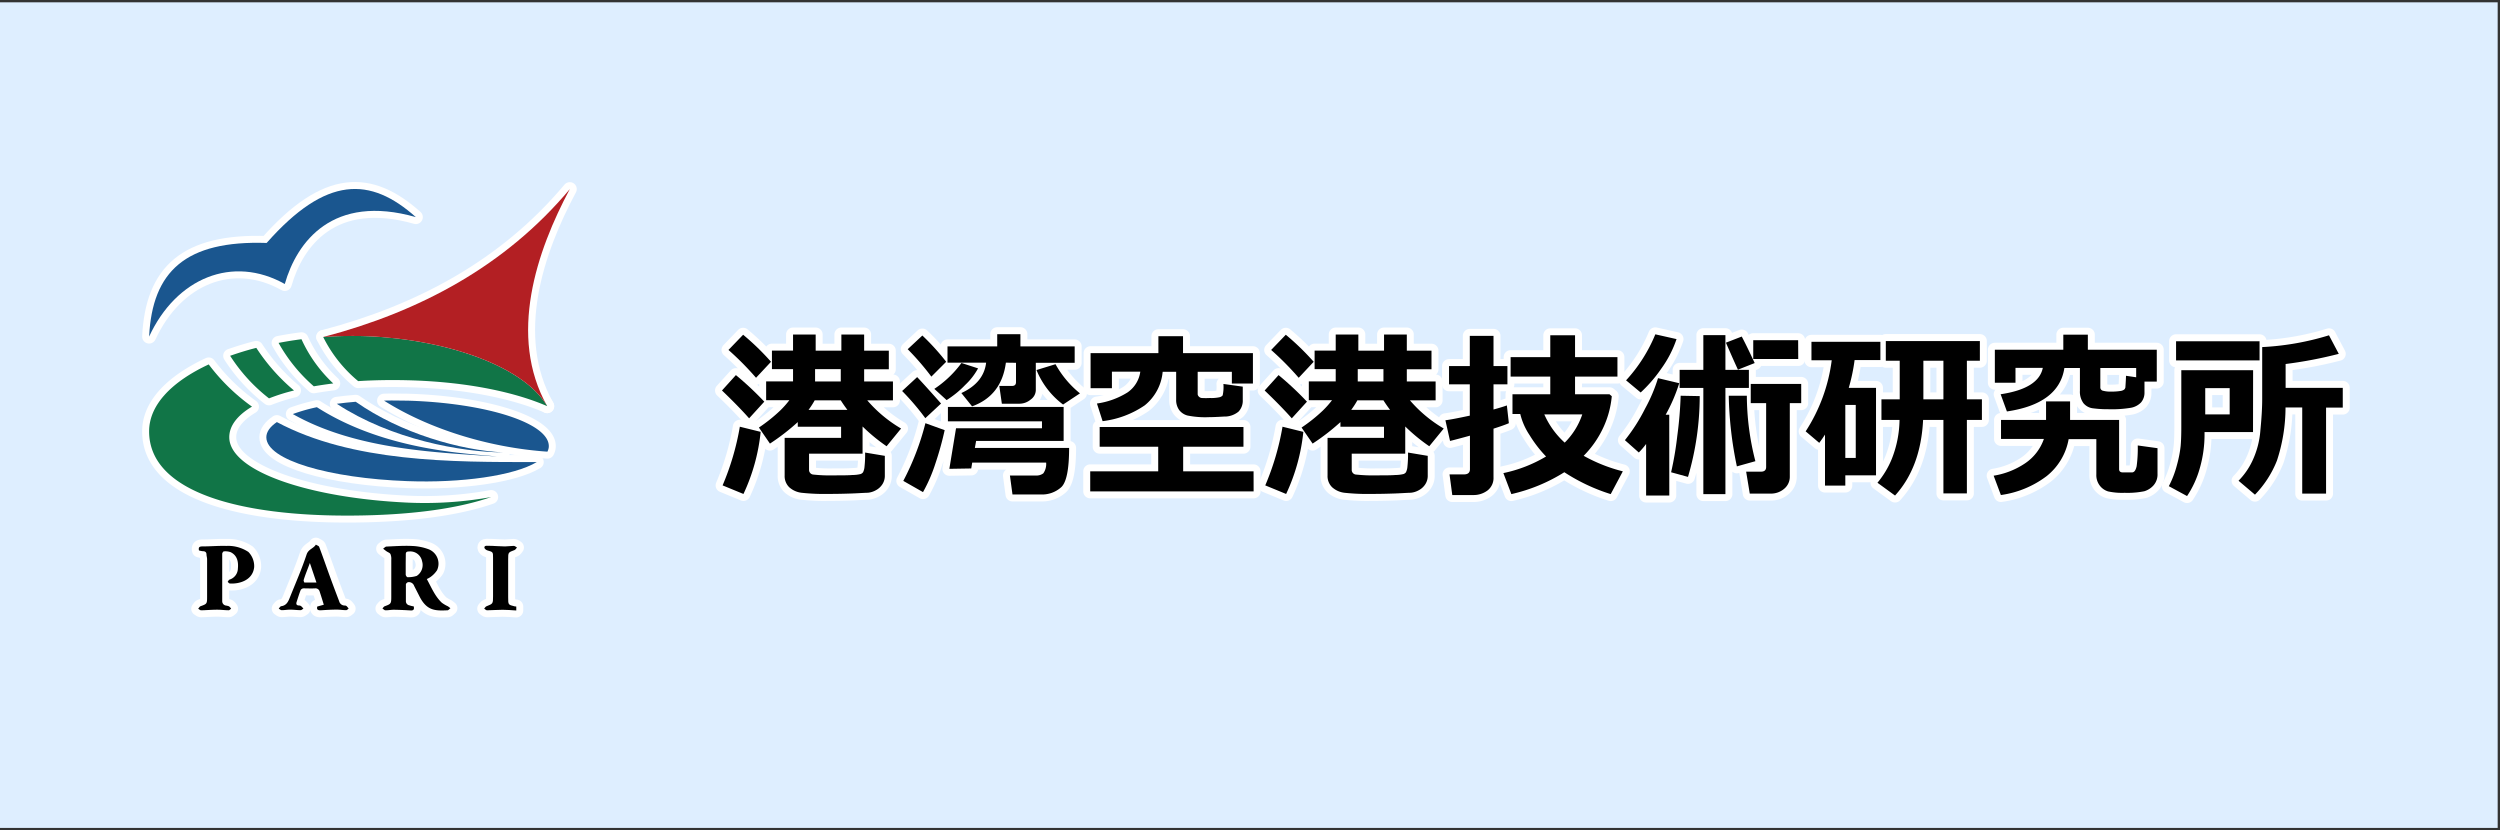 <svg id="レイヤー_1" data-name="レイヤー 1" xmlns="http://www.w3.org/2000/svg" viewBox="0 0 539 179"><rect x="0" y="0" width="539" height="179" fill="#333333" stroke="none"/><defs><style>.cls-1{fill:#deeeff;}.cls-2{fill:none;stroke:#fff;stroke-linecap:round;stroke-linejoin:round;stroke-width:3px;}.cls-3{fill:#117547;}.cls-4{fill:#1a568f;}.cls-5{fill:#b31f23;}</style></defs><rect class="cls-1" y="0.5" width="538.5" height="178"/><path class="cls-2" d="M89.2,130.74c.16.69-.08.9-.68.87-1.2-.07-2.4-.13-3.6-.15-.61,0-1.22.13-1.82.12-.22,0-.44-.26-.65-.39.16-.17.3-.41.49-.48,1.36-.5,1.42-.56,1.42-2.05,0-2.66,0-5.33,0-8a2.68,2.68,0,0,0-.18-1.21c-.15-.27-.57-.39-.86-.6s-.48-.37-.72-.55c.24-.16.48-.45.72-.46,1.85-.08,3.7-.22,5.53-.13a11.37,11.37,0,0,1,3.66.75,3.34,3.34,0,0,1,1.72,4.48,5.49,5.49,0,0,1-1.4,1.45,4.33,4.33,0,0,1-.81.45c1,1.82,1.74,3.7,3.24,5.11a7.42,7.42,0,0,0,1.29.76c.19.12.37.28.56.42-.2.15-.4.43-.61.45-2.71.13-4.49.09-6.06-3-.38-.76-.77-1.51-1.15-2.26a1.2,1.2,0,0,0-1.25-.81c-.21,0-.53.3-.53.48,0,1.21,0,2.42,0,3.63a.9.9,0,0,0,.8.9C88.57,130.63,88.88,130.68,89.2,130.74Zm-1.73-9.08c0,.74,0,1.48,0,2.22,0,.2.25.56.38.56a5.91,5.91,0,0,0,2-.28A2.8,2.8,0,0,0,91,121a2.6,2.6,0,0,0-2.82-2.1c-.5,0-.71.14-.69.67C87.49,120.23,87.47,121,87.47,121.66Z"/><path class="cls-2" d="M42.9,118.67c-.15-.66.08-.85.68-.86,1.74,0,3.48-.16,5.23-.11A7.88,7.88,0,0,1,53.55,119a4.37,4.37,0,0,1,1.25,3.25c-.28,2.87-3.22,3.69-5.25,3.55-.16,0-.31-.23-.47-.35.14-.17.24-.44.41-.49a2.55,2.55,0,0,0,1.8-2.41c.13-1.42-.12-2.77-1.54-3.49a3.36,3.36,0,0,0-1.5-.18c-.12,0-.34.33-.34.51,0,3.41,0,6.82,0,10.22a.93.93,0,0,0,.77.94,3.67,3.67,0,0,1,.69.17,2.07,2.07,0,0,1,.46.51c-.17.12-.35.35-.53.34-.83,0-1.66-.12-2.49-.12-1.15,0-2.3.11-3.45.13-.21,0-.42-.22-.63-.33.17-.19.3-.47.51-.55,1.39-.5,1.41-.52,1.41-2.07,0-2.69,0-5.38,0-8.07,0-.33-.12-.66-.13-1,0-.53-.3-.72-.81-.72A4.05,4.05,0,0,1,42.9,118.67Z"/><path class="cls-2" d="M69.81,130.38c-.3-1-.58-1.89-.88-2.8a.93.93,0,0,0-1-.73c-.83.05-1.68,0-2.51,0a.78.78,0,0,0-.6.37c-.33.85-.6,1.73-.88,2.6-.13.41,0,.71.48.72a.93.93,0,0,1,.48.13,4.51,4.51,0,0,1,.52.55c-.21.12-.42.34-.62.33-.74,0-1.47-.11-2.2-.11s-1.26.12-1.9.11c-.2,0-.4-.22-.61-.34.18-.18.34-.48.53-.51,1.14-.15,1.53-1,1.88-1.9,1.23-3.07,2.56-6.11,3.6-9.24.38-1.17,1.5-1.29,2-2.14.24.16.63.27.71.48.83,2.19,1.59,4.41,2.39,6.6.63,1.73,1.28,3.44,1.93,5.15a1.21,1.21,0,0,0,1.2.9.66.66,0,0,1,.41.14,4.52,4.52,0,0,1,.43.53c-.18.12-.37.34-.55.33-.66,0-1.32-.12-2-.12-1.18,0-2.36.08-3.53.15-.6,0-.84-.18-.69-.81Zm-3-9c-.5,1.37-1,2.53-1.35,3.71,0,.14.12.51.19.51.84,0,1.67,0,2.58,0Z"/><path class="cls-2" d="M111.31,130.77v.85c-1-.06-2-.15-2.93-.15-1.13,0-2.26.1-3.38.11-.2,0-.41-.23-.61-.36.16-.17.29-.43.48-.5,1.42-.56,1.43-.55,1.43-2.18v-8.3c0-1.23,0-1.23-1.21-1.57-.27-.07-.65-.38-.66-.6,0-.45.42-.41.77-.4,1.22,0,2.45.13,3.67.14.63,0,1.27-.12,1.9-.12.23,0,.46.23.69.35-.17.19-.32.47-.53.55-1.37.51-1.37.49-1.37,2,0,2.71,0,5.43,0,8.14,0,1.7,0,1.64,1.4,2Z"/><path class="cls-2" d="M67.66,83.29c1.33-.23,2.73-.44,4.19-.62A30,30,0,0,1,65,73.14c-1.67.21-3.32.48-4.94.79A34.91,34.91,0,0,0,67.66,83.29Z"/><path class="cls-2" d="M77.22,82.17c3.3-.21,6.83-.28,10.56-.19,13.35.32,23.65,2.73,30.2,5.59-5.49-9.35-24.42-15.14-42-15.14q-3.15,0-6.3.23A29.37,29.37,0,0,0,77.22,82.17Z"/><path class="cls-2" d="M87.78,108.36c-21.16-1-38.35-6.77-38.35-14.1,0-2.45,1.73-4.7,4.9-6.59A42.68,42.68,0,0,1,45,78.57C37.29,82.16,32.15,87.14,32.15,93c0,13.1,19.55,18.33,43.84,18.16,12.05-.09,22.35-1.37,29.91-4A80.5,80.5,0,0,1,87.78,108.36Z"/><path class="cls-2" d="M58,85.89a40.87,40.87,0,0,1,5.39-1.7A41.8,41.8,0,0,1,55.26,75c-2,.5-3.84,1.08-5.64,1.71A36.6,36.6,0,0,0,58,85.89Z"/><path class="cls-2" d="M59.69,91c-1.48,1-2.27,2.13-2.27,3.27,0,4.94,13.63,8.84,30.38,9.46,11.6.44,23-1.15,27.93-4.11C97.22,99.65,75.93,99.66,59.69,91Z"/><path class="cls-2" d="M118.31,96.47c.52-5.17-13.4-9.6-30.51-10.09-1.71,0-3.36-.07-5,0,9.48,6,22.36,10.11,35.22,11A2.9,2.9,0,0,0,118.31,96.47Z"/><path class="cls-2" d="M108.45,97.54c-9.19-.47-22-4.07-31.76-10.92-1.43.12-2.79.26-4.08.44C84.34,94.77,99.51,97.47,108.45,97.54Z"/><path class="cls-2" d="M107.09,98.43c-4.73-.63-23.53-.87-38.77-10.64a37.93,37.93,0,0,0-5.19,1.48C77.06,97.15,95.08,97.57,107.09,98.43Z"/><path class="cls-2" d="M32.15,72.57C38,59.92,50.15,54.92,61.4,61.23,64,52.12,71.74,41.71,89.66,46.81c-9.8-8.73-19.3-9-32.17,5.57C40,51.8,32.84,58.51,32.15,72.57Z"/><path class="cls-2" d="M69.69,72.66C90.53,67.2,109,57.31,122.85,40.77c-7.12,13.3-13.41,31.66-4.87,46.8-5.49-9.35-24.42-15.14-42-15.14Q72.84,72.43,69.69,72.66Z"/><path class="cls-2" d="M164.78,86.6l-3.27,3.59c-1.4-1.59-3.35-3.6-5.85-6l3-3.32A67.34,67.34,0,0,1,164.78,86.6ZM164,93.11a41.43,41.43,0,0,1-3.71,13.39l-4.5-1.85A56.38,56.38,0,0,0,159.51,92ZM166.23,78,163,81.45a62.72,62.72,0,0,0-5.94-6l3.16-3.28A54.94,54.94,0,0,1,166.23,78ZM172,91A47,47,0,0,1,166,95.64l-2.38-3.46a34.69,34.69,0,0,0,4.56-3.64,19.6,19.6,0,0,0,2-2.25h-5V82.23h5.8V79.59h-4.55v-4h4.55V72.12h4.88v3.49h5.54V72.12h4.91v3.49h5.32v4h-5.32v2.64h6.21v4.06h-5.54a28.6,28.6,0,0,0,7.29,6.08l-3.12,3.82a38.12,38.12,0,0,1-5.18-4.26v5.86l-11.54,0v3.51a1,1,0,0,0,.95,1,32.69,32.69,0,0,0,4.27.17c1.8,0,3.18,0,4.14-.08a7.59,7.59,0,0,0,1.77-.21,1.16,1.16,0,0,0,.52-.39,3.33,3.33,0,0,0,.31-1.19,24.23,24.23,0,0,0,.13-3.05l4.25.71v4.24a3.35,3.35,0,0,1-.51,1.86,3.73,3.73,0,0,1-1.38,1.29,4.35,4.35,0,0,1-1.81.57c-.63,0-1.81.1-3.55.16s-3.39.09-5,.09a45.21,45.21,0,0,1-5.72-.25,4.82,4.82,0,0,1-2.63-1.18,3.34,3.34,0,0,1-1-2.54V94.4h12.17V92H172Zm3.65-4.69a18.14,18.14,0,0,1-1.33,2.06h8.38c-.52-.69-1-1.37-1.43-2.06Zm.08-4.06h5.54V79.59h-5.54Z"/><path class="cls-2" d="M202.89,87l-3.39,3.16a53.18,53.18,0,0,0-5-5.86l3.24-3C199,82.64,200.7,84.53,202.89,87Zm.78,5.74a68.82,68.82,0,0,1-2,7.2A33.38,33.38,0,0,1,199,106.1l-4.25-2.42a56.34,56.34,0,0,0,4.77-12.44ZM204,78l-3.2,3.2a56.19,56.19,0,0,0-5.1-5.91l3.16-2.95A50.68,50.68,0,0,1,204,78Zm6.87,1.42A14.17,14.17,0,0,1,208.09,83a20.78,20.78,0,0,1-4,3.26l-2.65-2.42a22.89,22.89,0,0,0,5.85-5.58Zm6-1.23q-.94,7.13-7.29,9.42l-2.31-2.87c3.19-1.46,5-3.65,5.34-6.55h-8.33V74.68h10.72V72.05h5v2.63H231.7v3.54h-8.38v5.92a2.55,2.55,0,0,1-1.1,2,3.79,3.79,0,0,1-2.48.9H216l-.55-3.83h2.74c.57,0,.86-.27.86-.82V78.22ZM230.5,96.57q0,6.92-1.71,8.48a6.17,6.17,0,0,1-4.35,1.56h-6.15l-.55-4.09h5.58a2.43,2.43,0,0,0,1.62-.47,3.5,3.5,0,0,0,.61-2.31H209.61L209.4,101l-4.72.08,1.44-8.74h18.53V90.84H204.37v-3.1h24.95v7.33H210.45l-.27,1.5Zm2.34-11.76-3.64,2.41a17.54,17.54,0,0,1-5.73-7.44l4.1-1.26A21.32,21.32,0,0,0,232.84,84.81Z"/><path class="cls-2" d="M270.28,105.94H235.05v-4.32h14.66V96.31H237.09V92.06h31v4.25h-13v5.31h15.18ZM250.67,80.16a10.48,10.48,0,0,1-3.85,7.22,20.28,20.28,0,0,1-9.1,3.42L236.5,87a16.81,16.81,0,0,0,6.59-2.39,6.49,6.49,0,0,0,2.76-4.48h-6.12v3.56h-4.6V76.14h14.62V72.48h5.31v3.66h15.07v6.55h-4.54V80.16h-7.37V85a.79.79,0,0,0,.25.5,1,1,0,0,0,.63.31,16.33,16.33,0,0,0,1.77,0,8.21,8.21,0,0,0,2.08-.17,1.24,1.24,0,0,0,.66-.4,8.66,8.66,0,0,0,.16-2.46l4.17.58v2.89a3.39,3.39,0,0,1-.92,2.5,4.72,4.72,0,0,1-3.14,1.06c-1.48.09-2.55.13-3.2.13a19.35,19.35,0,0,1-4.64-.35,3.3,3.3,0,0,1-1.83-1.22,3.68,3.68,0,0,1-.63-2.23V80.16Z"/><path class="cls-2" d="M281.78,86.6l-3.27,3.59c-1.4-1.59-3.35-3.6-5.85-6l3-3.32A67.34,67.34,0,0,1,281.78,86.6ZM281,93.11a41.43,41.43,0,0,1-3.71,13.39l-4.5-1.85A56.38,56.38,0,0,0,276.51,92ZM283.23,78,280,81.45a62.72,62.72,0,0,0-5.94-6l3.16-3.28A54.94,54.94,0,0,1,283.23,78ZM289,91A47,47,0,0,1,283,95.64l-2.38-3.46a34.69,34.69,0,0,0,4.56-3.64,19.6,19.6,0,0,0,2-2.25h-5V82.23h5.8V79.59h-4.55v-4h4.55V72.12h4.88v3.49h5.54V72.12h4.91v3.49h5.32v4h-5.32v2.64h6.21v4.06h-5.54a28.6,28.6,0,0,0,7.29,6.08l-3.12,3.82a38.12,38.12,0,0,1-5.18-4.26v5.86l-11.54,0v3.51a1,1,0,0,0,1,1,32.69,32.69,0,0,0,4.27.17c1.8,0,3.18,0,4.14-.08a7.59,7.59,0,0,0,1.77-.21,1.16,1.16,0,0,0,.52-.39,3.33,3.33,0,0,0,.31-1.19,24.23,24.23,0,0,0,.13-3.05l4.25.71v4.24a3.35,3.35,0,0,1-.51,1.86,3.73,3.73,0,0,1-1.38,1.29,4.35,4.35,0,0,1-1.81.57c-.63,0-1.81.1-3.55.16s-3.39.09-5,.09a45.21,45.21,0,0,1-5.72-.25,4.82,4.82,0,0,1-2.63-1.18,3.34,3.34,0,0,1-1-2.54V94.4h12.17V92H289Zm3.65-4.69a18.14,18.14,0,0,1-1.33,2.06h8.38c-.52-.69-1-1.37-1.43-2.06Zm.08-4.06h5.54V79.59h-5.54Z"/><path class="cls-2" d="M325.31,91.24c-.73.32-1.84.71-3.31,1.18V102.9a3.39,3.39,0,0,1-1.27,2.83,5,5,0,0,1-3.19,1h-4.43l-.59-4.45h3.12c.85,0,1.28-.38,1.28-1.12V93.93c-1.85.51-3.27.89-4.29,1.14l-1-4.46c1.09-.14,2.84-.48,5.26-1V82.86h-4.48V78.92h4.48V72.41H322v6.51H325v3.94H322v5.43c1.29-.35,2.25-.65,2.88-.88Zm22.19-5.81a20.29,20.29,0,0,1-1.79,6.67,21.43,21.43,0,0,1-4.27,6.17,34.3,34.3,0,0,0,8.44,3.35l-2.61,4.91a40.27,40.27,0,0,1-10-4.72,36.74,36.74,0,0,1-11.42,4.72L324.13,102a29.93,29.93,0,0,0,9.2-3.58,26.76,26.76,0,0,1-3.56-4.62,14.19,14.19,0,0,1-2-4.54h-1.68V85h8.15V81.19h-8.55V77h8.55V72.29h5.34V77h9.14v4.19h-9.14V85L347,85Zm-10.15,10a15.43,15.43,0,0,0,3.79-6.09l-8.19,0A17.86,17.86,0,0,0,337.35,95.43Z"/><path class="cls-2" d="M359.9,106.84h-5V95.72a16.51,16.51,0,0,1-1.57,1.84l-3-2.66a38.27,38.27,0,0,0,4.36-6.82,35,35,0,0,0,2.78-6.55l4.57,1.09a35.53,35.53,0,0,1-2.92,6.79h.77Zm1.56-33.73a23.81,23.81,0,0,1-3.28,6.36,30.41,30.41,0,0,1-4.45,5.15L350.58,82a33.21,33.21,0,0,0,6.31-9.92Zm5,12.29a61.87,61.87,0,0,1-2.53,17.42l-3.64-1A69.41,69.41,0,0,0,361.62,94a86.09,86.09,0,0,0,.73-8.68ZM372,106.53h-4.76V83.64h-5.11v-3.9h5.11V72.26H372v7.48h5.06v3.9H372Zm6.32-28.26-3.62,1.43c-.65-1.39-1.51-3.34-2.59-5.82l3.41-1.32Q376.5,74.39,378.31,78.27Zm.15,21.16-4,1.12a80.52,80.52,0,0,1-1.75-15.23l3.9,0A57.26,57.26,0,0,0,378.46,99.43Zm7.41,3.28a3.35,3.35,0,0,1-1.26,2.71,4.32,4.32,0,0,1-2.83,1h-4.54l-.78-4.73h3.2c.74,0,1.11-.34,1.11-1V86.92h-3.32V82.77h10.88v4.15h-2.46ZM387.7,77.4H378V73.34h9.68Z"/><path class="cls-2" d="M404.47,102.48h-6.62v2.21h-4.38v-11c-.4.63-.81,1.23-1.24,1.79L389.3,93a36.57,36.57,0,0,0,5.62-15.33h-4.37V73.69h14.86v3.94h-5.56a39.38,39.38,0,0,1-1.26,6h5.88Zm-4.37-3.75V87.3h-2.25V98.73Zm14.52-8.19q-.5,10.2-6.05,16.3l-3.79-2.76a19.47,19.47,0,0,0,3.1-5.16,23.63,23.63,0,0,0,1.66-8.38h-3.9V86.1h3.94V77.78h-3V73.53h20.28v4.25h-2.8V86.1h3.24v4.44h-3.24v15.84H419V90.54Zm.06-12.76V86.1H419V77.78Z"/><path class="cls-2" d="M446,94.67a13.08,13.08,0,0,1-4.77,8,21.18,21.18,0,0,1-9.84,4.06l-1.56-4.17a16.93,16.93,0,0,0,6.83-2.7,10.44,10.44,0,0,0,4-5.22h-9.24V90.54h9.71v-4h5.18v4h10.57v10.61c0,.46.26.7.78.7h2c.48,0,.8-.45,1-1.33a28.73,28.73,0,0,0,.24-4.48l4.26.59v5.56a3.52,3.52,0,0,1-.84,2.43,4.35,4.35,0,0,1-2,1.29,18.28,18.28,0,0,1-4.26.34,14.18,14.18,0,0,1-3.55-.3,3.54,3.54,0,0,1-1.77-1.22,3.72,3.72,0,0,1-.77-2.46v-7.6Zm-.92-15.33q-1.17,7.71-12.39,9.37L431.34,85q8.19-1.22,9.09-5.69h-5.89v3.2h-4.45V75.4h14.76V72.16h5.29V75.4H465v6.87h-2.65v2.31a3.22,3.22,0,0,1-.73,2.17,4,4,0,0,1-2.16,1.16,24.91,24.91,0,0,1-4.9.32,23.75,23.75,0,0,1-3.24-.19,3.13,3.13,0,0,1-2.14-1.13,4.17,4.17,0,0,1-.75-2.66V79.34Zm15.48,2v-2h-7.73v4.17a.72.72,0,0,0,.56.73,6.17,6.17,0,0,0,1.75.19,12.26,12.26,0,0,0,2-.13,1.82,1.82,0,0,0,.84-.31.9.9,0,0,0,.26-.5c0-.2.08-1,.13-2.47Z"/><path class="cls-2" d="M485.75,93.15H475.3v.4a26.29,26.29,0,0,1-1,7.31,21.1,21.1,0,0,1-2.77,6.09l-3.93-2.13a21.44,21.44,0,0,0,1.78-4.68,24.82,24.82,0,0,0,.77-4c.09-1,.14-2.36.14-4.07V79.82h15.48Zm1.41-15.45h-18V73.57h18Zm-6.44,11.64V83.68h-5.27l0,5.66Zm20.78,17.08h-5.14V87.85h-3.6a36.87,36.87,0,0,1-1.85,11.45,22.25,22.25,0,0,1-4.74,7.35l-3.54-3a15.49,15.49,0,0,0,2.94-4.19,18.67,18.67,0,0,0,1.77-6.69q.39-4,.39-6.7V74.83a58.55,58.55,0,0,0,14.4-2.54l2.11,4a91.52,91.52,0,0,1-11.46,2.19v5.14H505.1v4.26h-3.6Z"/><path d="M89.2,130.74c.16.69-.08.9-.68.87-1.2-.07-2.4-.13-3.6-.15-.61,0-1.22.13-1.82.12-.22,0-.44-.26-.65-.39.16-.17.3-.41.49-.48,1.36-.5,1.42-.56,1.42-2.05,0-2.66,0-5.33,0-8a2.68,2.68,0,0,0-.18-1.21c-.15-.27-.57-.39-.86-.6s-.48-.37-.72-.55c.24-.16.48-.45.72-.46,1.85-.08,3.7-.22,5.53-.13a11.37,11.37,0,0,1,3.66.75,3.34,3.34,0,0,1,1.72,4.48,5.49,5.49,0,0,1-1.4,1.45,4.33,4.33,0,0,1-.81.45c1,1.82,1.74,3.7,3.24,5.11a7.42,7.42,0,0,0,1.29.76c.19.12.37.28.56.42-.2.15-.4.43-.61.45-2.71.13-4.49.09-6.06-3-.38-.76-.77-1.51-1.15-2.26a1.2,1.2,0,0,0-1.25-.81c-.21,0-.53.3-.53.48,0,1.21,0,2.42,0,3.63a.9.9,0,0,0,.8.9C88.57,130.63,88.88,130.68,89.2,130.74Zm-1.73-9.08c0,.74,0,1.48,0,2.22,0,.2.25.56.38.56a5.91,5.91,0,0,0,2-.28A2.8,2.8,0,0,0,91,121a2.6,2.6,0,0,0-2.82-2.1c-.5,0-.71.14-.69.67C87.49,120.23,87.47,121,87.47,121.66Z"/><path d="M42.9,118.67c-.15-.66.08-.85.68-.86,1.74,0,3.48-.16,5.23-.11A7.88,7.88,0,0,1,53.55,119a4.37,4.37,0,0,1,1.25,3.25c-.28,2.87-3.22,3.69-5.25,3.55-.16,0-.31-.23-.47-.35.14-.17.24-.44.41-.49a2.55,2.55,0,0,0,1.8-2.41c.13-1.42-.12-2.77-1.54-3.49a3.36,3.36,0,0,0-1.5-.18c-.12,0-.34.33-.34.51,0,3.41,0,6.82,0,10.22a.93.93,0,0,0,.77.94,3.67,3.67,0,0,1,.69.17,2.07,2.07,0,0,1,.46.51c-.17.12-.35.35-.53.34-.83,0-1.66-.12-2.49-.12-1.15,0-2.3.11-3.45.13-.21,0-.42-.22-.63-.33.17-.19.3-.47.51-.55,1.39-.5,1.41-.52,1.41-2.07,0-2.69,0-5.38,0-8.07,0-.33-.12-.66-.13-1,0-.53-.3-.72-.81-.72A4.05,4.05,0,0,1,42.9,118.67Z"/><path d="M69.81,130.38c-.3-1-.58-1.89-.88-2.8a.93.93,0,0,0-1-.73c-.83.05-1.68,0-2.51,0a.78.78,0,0,0-.6.37c-.33.85-.6,1.73-.88,2.6-.13.41,0,.71.48.72a.93.93,0,0,1,.48.13,4.51,4.51,0,0,1,.52.55c-.21.12-.42.34-.62.33-.74,0-1.47-.11-2.2-.11s-1.26.12-1.9.11c-.2,0-.4-.22-.61-.34.18-.18.34-.48.53-.51,1.14-.15,1.53-1,1.88-1.9,1.23-3.07,2.56-6.11,3.6-9.24.38-1.17,1.5-1.29,2-2.14.24.16.63.27.71.48.83,2.19,1.59,4.41,2.39,6.6.63,1.73,1.28,3.44,1.93,5.15a1.21,1.21,0,0,0,1.2.9.66.66,0,0,1,.41.14,4.52,4.52,0,0,1,.43.53c-.18.12-.37.34-.55.33-.66,0-1.32-.12-2-.12-1.18,0-2.36.08-3.53.15-.6,0-.84-.18-.69-.81Zm-3-9c-.5,1.37-1,2.53-1.35,3.71,0,.14.12.51.19.51.84,0,1.67,0,2.58,0Z"/><path d="M111.31,130.77v.85c-1-.06-2-.15-2.93-.15-1.13,0-2.26.1-3.38.11-.2,0-.41-.23-.61-.36.16-.17.29-.43.48-.5,1.42-.56,1.43-.55,1.43-2.18v-8.3c0-1.23,0-1.23-1.21-1.57-.27-.07-.65-.38-.66-.6,0-.45.42-.41.77-.4,1.22,0,2.45.13,3.67.14.63,0,1.27-.12,1.9-.12.23,0,.46.23.69.35-.17.19-.32.47-.53.55-1.37.51-1.37.49-1.37,2,0,2.71,0,5.43,0,8.14,0,1.7,0,1.64,1.4,2Z"/><path class="cls-3" d="M67.66,83.29c1.33-.23,2.73-.44,4.19-.62A30,30,0,0,1,65,73.14c-1.67.21-3.32.48-4.94.79A34.91,34.91,0,0,0,67.66,83.29Z"/><path class="cls-3" d="M77.22,82.17c3.3-.21,6.83-.28,10.56-.19,13.35.32,23.65,2.73,30.2,5.59-5.49-9.35-24.42-15.14-42-15.14q-3.15,0-6.3.23A29.37,29.37,0,0,0,77.22,82.17Z"/><path class="cls-3" d="M87.78,108.36c-21.16-1-38.35-6.77-38.35-14.1,0-2.45,1.73-4.7,4.9-6.59A42.68,42.68,0,0,1,45,78.57C37.29,82.16,32.15,87.14,32.15,93c0,13.1,19.55,18.33,43.84,18.16,12.05-.09,22.35-1.37,29.91-4A80.5,80.5,0,0,1,87.78,108.36Z"/><path class="cls-3" d="M58,85.89a40.87,40.87,0,0,1,5.39-1.7A41.8,41.8,0,0,1,55.26,75c-2,.5-3.84,1.08-5.64,1.71A36.6,36.6,0,0,0,58,85.89Z"/><path class="cls-4" d="M59.69,91c-1.48,1-2.27,2.13-2.27,3.27,0,4.94,13.63,8.84,30.38,9.46,11.6.44,23-1.15,27.93-4.11C97.22,99.65,75.93,99.66,59.69,91Z"/><path class="cls-4" d="M118.31,96.47c.52-5.17-13.4-9.6-30.51-10.09-1.71,0-3.36-.07-5,0,9.48,6,22.36,10.11,35.22,11A2.9,2.9,0,0,0,118.31,96.47Z"/><path class="cls-4" d="M108.45,97.54c-9.19-.47-22-4.07-31.76-10.92-1.43.12-2.79.26-4.08.44C84.34,94.77,99.51,97.47,108.45,97.54Z"/><path class="cls-4" d="M107.09,98.43c-4.73-.63-23.53-.87-38.77-10.64a37.93,37.93,0,0,0-5.19,1.48C77.06,97.15,95.08,97.57,107.09,98.43Z"/><path class="cls-4" d="M32.15,72.57C38,59.92,50.15,54.92,61.4,61.23,64,52.12,71.74,41.71,89.66,46.81c-9.8-8.73-19.3-9-32.17,5.57C40,51.8,32.84,58.51,32.15,72.57Z"/><path class="cls-5" d="M69.69,72.66C90.53,67.2,109,57.31,122.85,40.77c-7.12,13.3-13.41,31.66-4.87,46.8-5.49-9.35-24.42-15.14-42-15.14Q72.84,72.43,69.69,72.66Z"/><path d="M164.78,86.6l-3.27,3.59c-1.4-1.59-3.35-3.6-5.85-6l3-3.32A67.34,67.34,0,0,1,164.78,86.6ZM164,93.11a41.43,41.43,0,0,1-3.71,13.39l-4.5-1.85A56.38,56.38,0,0,0,159.51,92ZM166.23,78,163,81.45a62.72,62.72,0,0,0-5.94-6l3.16-3.28A54.94,54.94,0,0,1,166.23,78ZM172,91A47,47,0,0,1,166,95.64l-2.38-3.46a34.69,34.69,0,0,0,4.56-3.64,19.6,19.6,0,0,0,2-2.25h-5V82.23h5.8V79.59h-4.55v-4h4.55V72.12h4.88v3.49h5.54V72.12h4.91v3.49h5.32v4h-5.32v2.64h6.21v4.06h-5.54a28.6,28.6,0,0,0,7.29,6.08l-3.12,3.82a38.12,38.12,0,0,1-5.18-4.26v5.86l-11.54,0v3.51a1,1,0,0,0,.95,1,32.69,32.69,0,0,0,4.27.17c1.8,0,3.18,0,4.14-.08a7.59,7.59,0,0,0,1.77-.21,1.16,1.16,0,0,0,.52-.39,3.33,3.33,0,0,0,.31-1.19,24.23,24.23,0,0,0,.13-3.05l4.25.71v4.24a3.35,3.35,0,0,1-.51,1.86,3.73,3.73,0,0,1-1.38,1.29,4.35,4.35,0,0,1-1.81.57c-.63,0-1.81.1-3.55.16s-3.39.09-5,.09a45.21,45.21,0,0,1-5.72-.25,4.82,4.82,0,0,1-2.63-1.18,3.34,3.34,0,0,1-1-2.54V94.4h12.17V92H172Zm3.65-4.69a18.14,18.14,0,0,1-1.33,2.06h8.38c-.52-.69-1-1.37-1.43-2.06Zm.08-4.06h5.54V79.59h-5.54Z"/><path d="M202.89,87l-3.39,3.16a53.18,53.18,0,0,0-5-5.86l3.24-3C199,82.64,200.7,84.53,202.89,87Zm.78,5.74a68.82,68.82,0,0,1-2,7.2A33.38,33.38,0,0,1,199,106.1l-4.25-2.42a56.34,56.34,0,0,0,4.77-12.44ZM204,78l-3.2,3.2a56.19,56.19,0,0,0-5.1-5.91l3.16-2.95A50.68,50.68,0,0,1,204,78Zm6.87,1.42A14.17,14.17,0,0,1,208.09,83a20.78,20.78,0,0,1-4,3.26l-2.65-2.42a22.89,22.89,0,0,0,5.85-5.58Zm6-1.23q-.94,7.13-7.29,9.42l-2.31-2.87c3.19-1.46,5-3.65,5.34-6.55h-8.33V74.68h10.72V72.05h5v2.63H231.7v3.54h-8.38v5.92a2.55,2.55,0,0,1-1.1,2,3.79,3.79,0,0,1-2.48.9H216l-.55-3.83h2.74c.57,0,.86-.27.86-.82V78.22ZM230.5,96.57q0,6.92-1.71,8.48a6.17,6.17,0,0,1-4.35,1.56h-6.15l-.55-4.09h5.58a2.43,2.43,0,0,0,1.62-.47,3.5,3.5,0,0,0,.61-2.31H209.61L209.4,101l-4.72.08,1.44-8.74h18.53V90.84H204.37v-3.1h24.95v7.33H210.45l-.27,1.5Zm2.34-11.76-3.64,2.41a17.54,17.54,0,0,1-5.73-7.44l4.1-1.26A21.32,21.32,0,0,0,232.84,84.81Z"/><path d="M270.28,105.94H235.05v-4.32h14.66V96.31H237.09V92.06h31v4.25h-13v5.31h15.18ZM250.67,80.16a10.48,10.48,0,0,1-3.85,7.22,20.28,20.28,0,0,1-9.1,3.42L236.5,87a16.81,16.81,0,0,0,6.59-2.39,6.49,6.49,0,0,0,2.76-4.48h-6.12v3.56h-4.6V76.14h14.62V72.48h5.31v3.66h15.07v6.55h-4.54V80.16h-7.37V85a.79.79,0,0,0,.25.5,1,1,0,0,0,.63.31,16.33,16.33,0,0,0,1.77,0,8.21,8.21,0,0,0,2.08-.17,1.24,1.24,0,0,0,.66-.4,8.66,8.66,0,0,0,.16-2.46l4.17.58v2.89a3.39,3.39,0,0,1-.92,2.5,4.72,4.72,0,0,1-3.14,1.06c-1.48.09-2.55.13-3.2.13a19.35,19.35,0,0,1-4.64-.35,3.3,3.3,0,0,1-1.83-1.22,3.68,3.68,0,0,1-.63-2.23V80.16Z"/><path d="M281.78,86.6l-3.27,3.59c-1.4-1.59-3.35-3.6-5.85-6l3-3.32A67.34,67.34,0,0,1,281.78,86.6ZM281,93.11a41.43,41.43,0,0,1-3.71,13.39l-4.5-1.85A56.38,56.38,0,0,0,276.51,92ZM283.23,78,280,81.45a62.72,62.72,0,0,0-5.94-6l3.16-3.28A54.94,54.94,0,0,1,283.23,78ZM289,91A47,47,0,0,1,283,95.64l-2.38-3.46a34.69,34.69,0,0,0,4.56-3.64,19.6,19.6,0,0,0,2-2.25h-5V82.23h5.8V79.59h-4.55v-4h4.55V72.12h4.88v3.49h5.54V72.12h4.91v3.49h5.32v4h-5.32v2.64h6.21v4.06h-5.54a28.6,28.6,0,0,0,7.29,6.08l-3.12,3.82a38.12,38.12,0,0,1-5.18-4.26v5.86l-11.54,0v3.51a1,1,0,0,0,1,1,32.69,32.69,0,0,0,4.27.17c1.8,0,3.18,0,4.14-.08a7.59,7.59,0,0,0,1.77-.21,1.16,1.16,0,0,0,.52-.39,3.33,3.33,0,0,0,.31-1.19,24.23,24.23,0,0,0,.13-3.05l4.25.71v4.24a3.35,3.35,0,0,1-.51,1.86,3.73,3.73,0,0,1-1.38,1.29,4.35,4.35,0,0,1-1.81.57c-.63,0-1.81.1-3.55.16s-3.39.09-5,.09a45.21,45.21,0,0,1-5.72-.25,4.82,4.82,0,0,1-2.63-1.18,3.34,3.34,0,0,1-1-2.54V94.4h12.17V92H289Zm3.65-4.69a18.14,18.14,0,0,1-1.33,2.06h8.38c-.52-.69-1-1.37-1.43-2.06Zm.08-4.06h5.54V79.59h-5.54Z"/><path d="M325.31,91.24c-.73.32-1.84.71-3.31,1.18V102.9a3.39,3.39,0,0,1-1.27,2.83,5,5,0,0,1-3.19,1h-4.43l-.59-4.45h3.12c.85,0,1.28-.38,1.28-1.12V93.93c-1.85.51-3.27.89-4.29,1.14l-1-4.46c1.09-.14,2.84-.48,5.26-1V82.86h-4.48V78.92h4.48V72.41H322v6.51H325v3.94H322v5.43c1.29-.35,2.25-.65,2.88-.88Zm22.19-5.81a20.29,20.29,0,0,1-1.79,6.67,21.43,21.43,0,0,1-4.27,6.17,34.3,34.3,0,0,0,8.44,3.35l-2.61,4.91a40.27,40.27,0,0,1-10-4.72,36.74,36.74,0,0,1-11.42,4.72L324.13,102a29.93,29.93,0,0,0,9.2-3.58,26.76,26.76,0,0,1-3.56-4.62,14.19,14.19,0,0,1-2-4.54h-1.68V85h8.15V81.19h-8.55V77h8.55V72.29h5.34V77h9.14v4.19h-9.14V85L347,85Zm-10.15,10a15.43,15.43,0,0,0,3.79-6.09l-8.19,0A17.86,17.86,0,0,0,337.35,95.43Z"/><path d="M359.9,106.84h-5V95.72a16.51,16.51,0,0,1-1.57,1.84l-3-2.66a38.27,38.27,0,0,0,4.36-6.82,35,35,0,0,0,2.78-6.55l4.57,1.09a35.53,35.53,0,0,1-2.92,6.79h.77Zm1.56-33.73a23.81,23.81,0,0,1-3.28,6.36,30.41,30.41,0,0,1-4.45,5.15L350.58,82a33.21,33.21,0,0,0,6.31-9.92Zm5,12.29a61.87,61.87,0,0,1-2.53,17.42l-3.64-1A69.41,69.41,0,0,0,361.62,94a86.09,86.09,0,0,0,.73-8.68ZM372,106.53h-4.76V83.64h-5.11v-3.9h5.11V72.26H372v7.48h5.06v3.9H372Zm6.32-28.26-3.62,1.43c-.65-1.39-1.51-3.34-2.59-5.82l3.41-1.32Q376.5,74.39,378.31,78.27Zm.15,21.16-4,1.12a80.52,80.52,0,0,1-1.75-15.23l3.9,0A57.26,57.26,0,0,0,378.46,99.43Zm7.41,3.28a3.35,3.35,0,0,1-1.26,2.71,4.32,4.32,0,0,1-2.83,1h-4.54l-.78-4.73h3.2c.74,0,1.11-.34,1.11-1V86.92h-3.32V82.77h10.88v4.15h-2.46ZM387.7,77.4H378V73.34h9.68Z"/><path d="M404.47,102.48h-6.62v2.21h-4.38v-11c-.4.63-.81,1.23-1.24,1.79L389.3,93a36.57,36.57,0,0,0,5.62-15.33h-4.37V73.69h14.86v3.94h-5.56a39.38,39.38,0,0,1-1.26,6h5.88Zm-4.37-3.75V87.3h-2.25V98.73Zm14.52-8.19q-.5,10.2-6.05,16.3l-3.79-2.76a19.47,19.47,0,0,0,3.1-5.16,23.63,23.63,0,0,0,1.66-8.38h-3.9V86.1h3.94V77.78h-3V73.53h20.28v4.25h-2.8V86.1h3.24v4.44h-3.24v15.84H419V90.54Zm.06-12.76V86.1H419V77.78Z"/><path d="M446,94.67a13.08,13.08,0,0,1-4.77,8,21.18,21.18,0,0,1-9.84,4.06l-1.56-4.17a16.93,16.93,0,0,0,6.83-2.7,10.44,10.44,0,0,0,4-5.22h-9.24V90.54h9.71v-4h5.18v4h10.57v10.61c0,.46.26.7.78.7h2c.48,0,.8-.45,1-1.33a28.73,28.73,0,0,0,.24-4.48l4.26.59v5.56a3.52,3.52,0,0,1-.84,2.43,4.35,4.35,0,0,1-2,1.29,18.28,18.28,0,0,1-4.26.34,14.18,14.18,0,0,1-3.55-.3,3.54,3.54,0,0,1-1.77-1.22,3.72,3.72,0,0,1-.77-2.46v-7.6Zm-.92-15.33q-1.17,7.71-12.39,9.37L431.34,85q8.19-1.22,9.09-5.69h-5.89v3.2h-4.45V75.4h14.76V72.16h5.29V75.4H465v6.87h-2.65v2.31a3.22,3.22,0,0,1-.73,2.17,4,4,0,0,1-2.16,1.16,24.91,24.91,0,0,1-4.9.32,23.75,23.75,0,0,1-3.24-.19,3.13,3.13,0,0,1-2.14-1.13,4.17,4.17,0,0,1-.75-2.66V79.34Zm15.48,2v-2h-7.73v4.17a.72.72,0,0,0,.56.73,6.17,6.17,0,0,0,1.75.19,12.26,12.26,0,0,0,2-.13,1.82,1.82,0,0,0,.84-.31.9.9,0,0,0,.26-.5c0-.2.08-1,.13-2.47Z"/><path d="M485.75,93.15H475.3v.4a26.29,26.29,0,0,1-1,7.31,21.1,21.1,0,0,1-2.77,6.09l-3.93-2.13a21.44,21.44,0,0,0,1.78-4.68,24.82,24.82,0,0,0,.77-4c.09-1,.14-2.36.14-4.07V79.82h15.48Zm1.41-15.45h-18V73.57h18Zm-6.44,11.64V83.68h-5.27l0,5.66Zm20.78,17.08h-5.14V87.85h-3.6a36.87,36.87,0,0,1-1.85,11.45,22.25,22.25,0,0,1-4.74,7.35l-3.54-3a15.49,15.49,0,0,0,2.94-4.19,18.67,18.67,0,0,0,1.77-6.69q.39-4,.39-6.7V74.83a58.55,58.55,0,0,0,14.4-2.54l2.11,4a91.52,91.52,0,0,1-11.46,2.19v5.14H505.1v4.26h-3.6Z"/></svg>